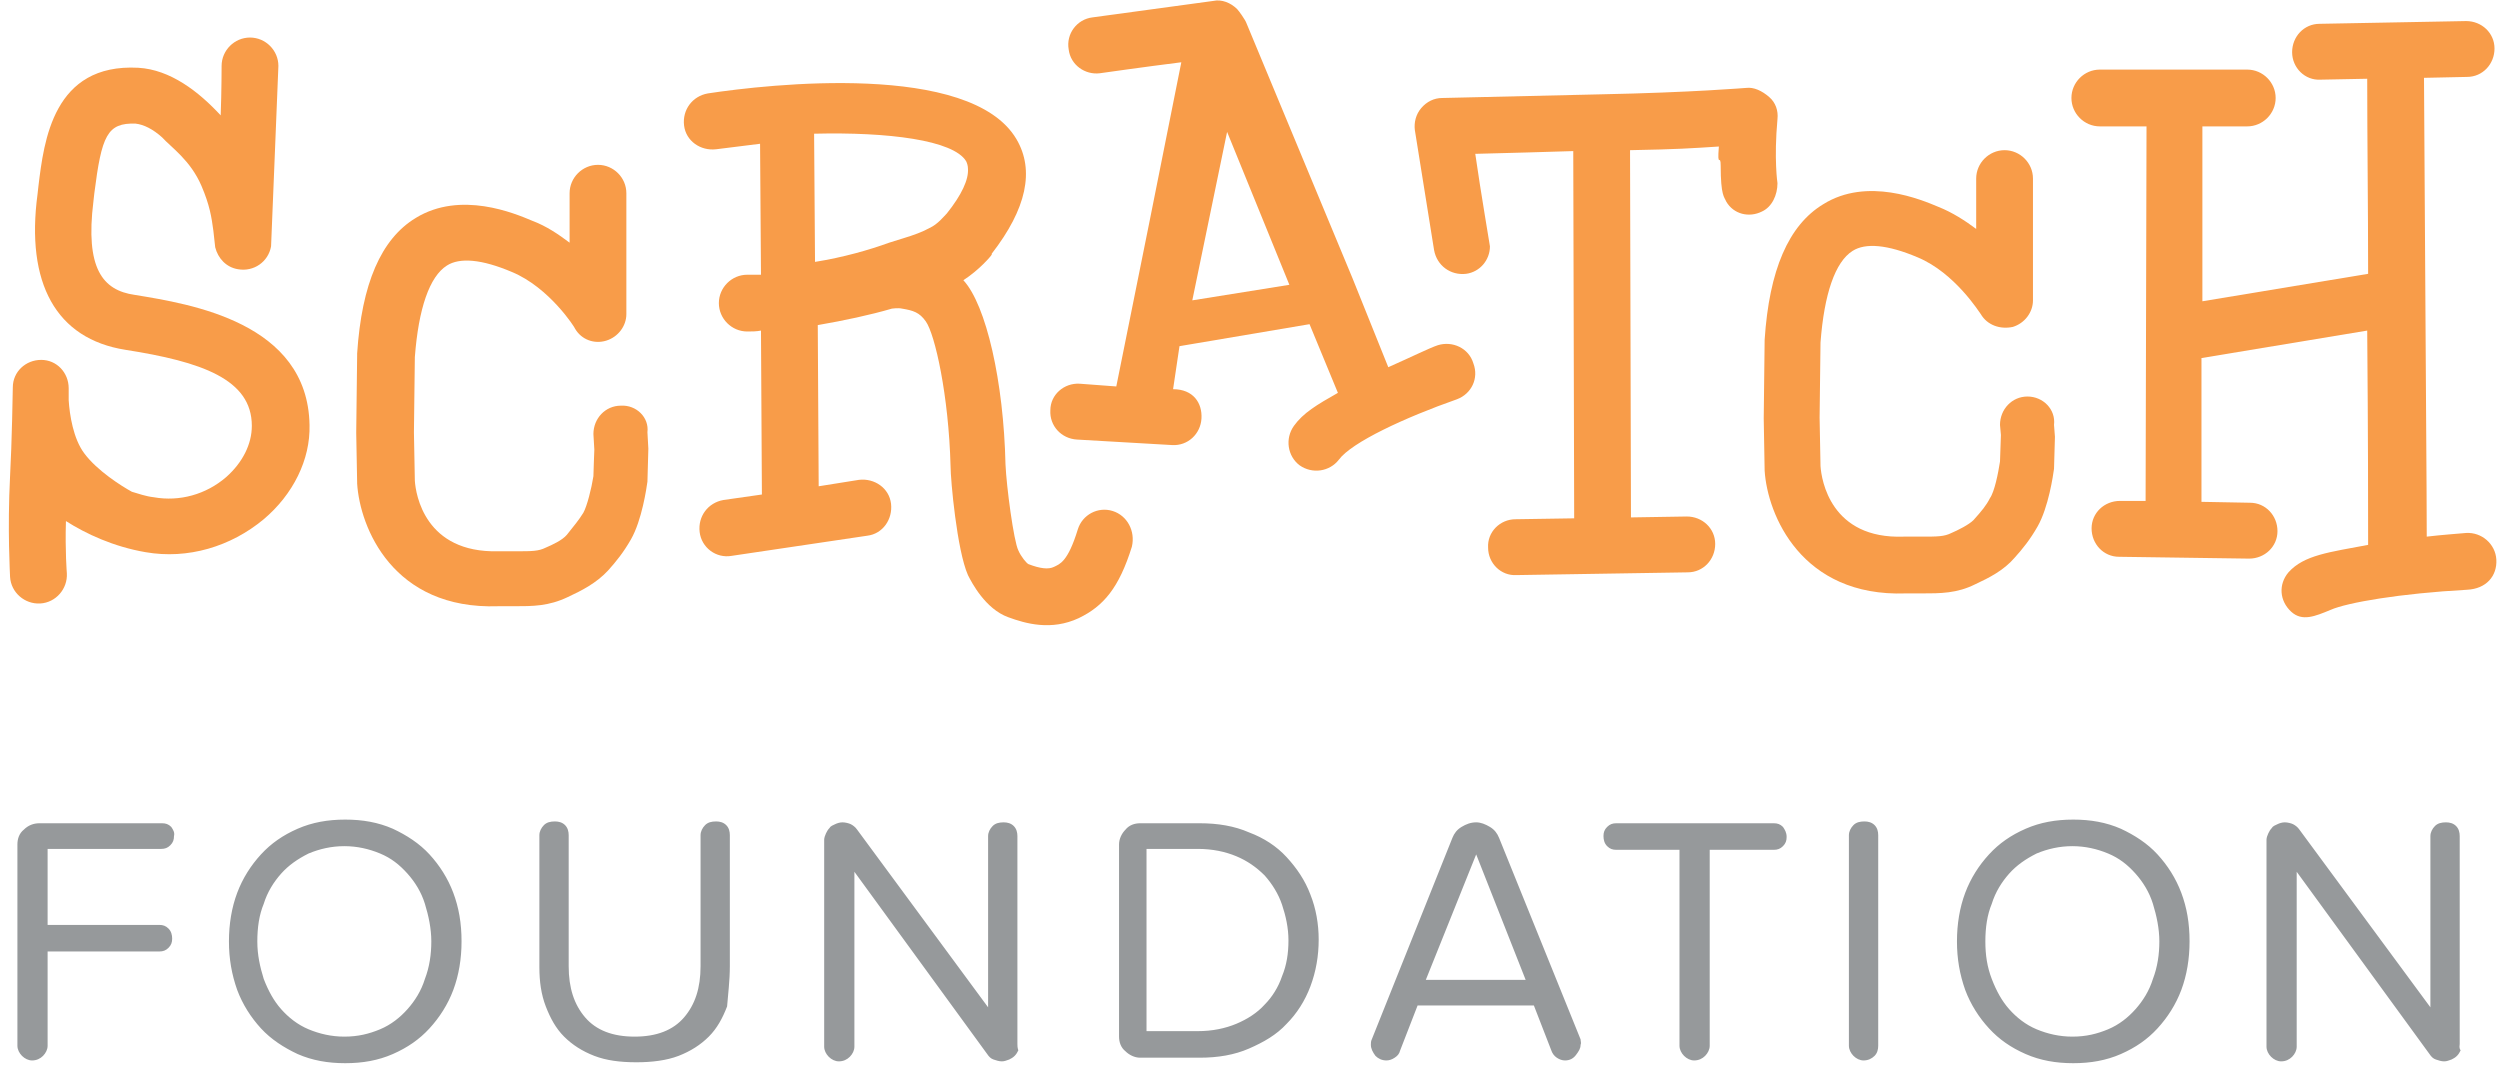<svg width="112" height="48" viewBox="0 0 112 48" fill="none" xmlns="http://www.w3.org/2000/svg">
<g id="Logo_ScratchFoundation_RGB 1" clip-path="url(#clip0_4573_8899)">
<g id="Group">
<path id="Vector" d="M6.031 13.21C4.595 13.005 3.815 12.021 4.185 9.026L4.226 8.656C4.554 6.072 4.8 5.497 6.072 5.538C6.441 5.579 6.851 5.785 7.262 6.154C7.672 6.605 8.533 7.179 9.026 8.328C9.395 9.19 9.477 9.723 9.559 10.338L9.641 11.077C9.764 11.569 10.133 11.979 10.667 12.062C11.364 12.185 12.021 11.733 12.144 11.036C12.144 10.954 12.472 3.077 12.472 2.954C12.472 2.256 11.898 1.682 11.2 1.682C10.503 1.682 9.928 2.256 9.928 2.954C9.928 2.954 9.928 4.062 9.887 5.169C8.903 4.103 7.631 3.118 6.195 3.036C2.38 2.831 1.969 6.318 1.723 8.328L1.682 8.697C1.149 12.677 2.503 15.18 5.621 15.672C9.026 16.205 11.282 16.985 11.282 19.077C11.282 19.897 10.872 20.718 10.133 21.374C9.231 22.154 8.041 22.482 6.892 22.277C6.523 22.236 6.195 22.113 5.908 22.031C5.456 21.785 4.349 21.087 3.774 20.308C3.282 19.651 3.118 18.585 3.077 17.928C3.077 17.641 3.077 17.436 3.077 17.395C3.077 16.697 2.544 16.123 1.846 16.123C1.149 16.123 0.574 16.656 0.574 17.354C0.574 17.395 0.533 19.856 0.451 21.333C0.328 23.713 0.451 25.764 0.451 25.846C0.492 26.544 1.108 27.077 1.805 27.036C2.503 26.995 3.036 26.38 2.995 25.682C2.995 25.682 2.913 24.697 2.954 23.344C3.856 23.918 5.087 24.492 6.523 24.738C8.41 25.067 10.338 24.492 11.815 23.262C13.128 22.154 13.908 20.595 13.867 19.036C13.785 14.441 8.533 13.62 6.031 13.21Z" fill="#F89C49"/>
<path id="Vector_2" d="M49.846 22.892C49.19 22.687 48.492 23.056 48.287 23.713C47.836 25.19 47.467 25.272 47.221 25.395C46.974 25.518 46.605 25.477 46.072 25.272C45.99 25.231 45.744 24.944 45.621 24.656C45.415 24.246 45.087 21.785 45.046 20.8C44.964 17.108 44.185 13.662 43.159 12.554C43.856 12.103 44.39 11.487 44.431 11.405V11.364C45.99 9.354 46.359 7.631 45.538 6.236C43.487 2.749 34.421 3.774 31.713 4.185C31.015 4.308 30.564 4.923 30.646 5.62C30.728 6.318 31.385 6.769 32.082 6.687C32.739 6.605 33.395 6.523 34.051 6.441L34.092 12.308C33.887 12.308 33.682 12.308 33.477 12.308C32.779 12.308 32.205 12.882 32.205 13.579C32.205 14.277 32.779 14.851 33.477 14.851C33.682 14.851 33.887 14.851 34.092 14.81L34.133 22.154L32.41 22.4C31.713 22.523 31.262 23.138 31.344 23.836C31.426 24.533 32.082 25.026 32.779 24.902L38.851 24C39.549 23.918 40 23.262 39.918 22.564C39.836 21.867 39.179 21.415 38.482 21.497L36.677 21.785L36.636 14.564C37.826 14.359 38.974 14.113 39.959 13.826C39.959 13.826 40.246 13.785 40.41 13.826C40.903 13.908 41.19 13.99 41.477 14.4C41.887 14.974 42.503 17.723 42.585 20.882C42.585 21.497 42.872 24.656 43.364 25.764C43.528 26.092 44.144 27.282 45.169 27.651C45.949 27.938 47.097 28.267 48.328 27.692C49.436 27.159 50.133 26.338 50.708 24.492C50.872 23.795 50.503 23.097 49.846 22.892ZM42.421 9.559C42.297 9.682 42.01 10.051 41.641 10.215C41.354 10.38 40.903 10.544 40.492 10.667L39.836 10.872C38.933 11.2 37.785 11.528 36.513 11.733L36.472 5.99C39.795 5.908 42.708 6.277 43.282 7.221C43.323 7.303 43.364 7.426 43.364 7.549C43.405 8.041 43.077 8.738 42.421 9.559Z" fill="#F89C49"/>
<path id="Vector_3" d="M90.831 17.764C90.133 17.764 89.6 18.338 89.6 19.036L89.641 19.487C89.641 19.528 89.6 20.554 89.6 20.677C89.518 21.21 89.354 22.031 89.149 22.318C88.985 22.646 88.779 22.892 88.41 23.303C88.205 23.508 87.713 23.754 87.426 23.877C87.097 24.041 86.81 24.041 86.072 24.041H85.292C82.01 24.164 81.6 21.497 81.559 20.882L81.518 18.708L81.559 15.344C81.723 13.169 82.215 11.733 82.995 11.241C83.569 10.872 84.554 10.954 85.908 11.528C87.59 12.226 88.697 14.031 88.739 14.072C89.026 14.564 89.6 14.769 90.174 14.646C90.708 14.482 91.077 13.99 91.077 13.456V8C91.077 7.303 90.503 6.728 89.805 6.728C89.108 6.728 88.533 7.303 88.533 8V10.256C88.041 9.887 87.467 9.518 86.851 9.272C86.072 8.944 83.651 7.918 81.682 9.149C80.123 10.092 79.261 12.103 79.056 15.22L79.015 18.749L79.056 21.087C79.18 23.056 80.697 26.749 85.374 26.585H86.072C86.933 26.585 87.672 26.585 88.492 26.174C89.108 25.887 89.764 25.559 90.256 24.985C90.626 24.574 90.954 24.164 91.282 23.59C91.774 22.728 91.98 21.292 92.02 21.005L92.061 19.569L92.02 19.036C92.103 18.338 91.528 17.764 90.831 17.764Z" fill="#F89C49"/>
<path id="Vector_4" d="M111.836 25.067C111.795 24.369 111.18 23.836 110.482 23.877C110.031 23.918 109.415 23.959 108.718 24.041C108.718 21.908 108.677 17.559 108.595 3.487L110.523 3.446C111.221 3.446 111.754 2.872 111.754 2.174C111.754 1.477 111.18 0.944 110.482 0.944L103.918 1.067C103.221 1.067 102.687 1.641 102.687 2.338C102.687 3.036 103.262 3.61 103.959 3.569L106.051 3.528C106.051 6.277 106.092 9.231 106.092 12.267L98.667 13.497V5.662H100.677C101.374 5.662 101.949 5.087 101.949 4.39C101.949 3.692 101.374 3.118 100.677 3.118H94.072C93.374 3.118 92.8 3.692 92.8 4.39C92.8 5.087 93.374 5.662 94.072 5.662H96.164L96.123 22.441H94.974C94.277 22.441 93.703 22.974 93.703 23.672C93.703 24.369 94.236 24.944 94.933 24.944L100.759 25.026C101.456 25.026 102.031 24.492 102.031 23.795C102.031 23.097 101.497 22.523 100.8 22.523L98.626 22.482V16.041L106.051 14.81C106.092 19.569 106.092 22.728 106.092 24.41C104.369 24.738 103.221 24.861 102.523 25.641C102.072 26.174 102.113 26.913 102.646 27.405C103.139 27.856 103.713 27.61 104.41 27.323C105.149 26.995 107.528 26.585 110.523 26.421C111.385 26.38 111.877 25.805 111.836 25.067Z" fill="#F89C49"/>
<path id="Vector_5" d="M64.41 15.467C64.041 15.59 63.303 15.959 62.195 16.451L60.595 12.472L55.836 1.026C55.795 0.903 55.508 0.492 55.426 0.41C55.139 0.123 54.728 -0.041 54.359 0.041L48.944 0.779C48.246 0.862 47.754 1.518 47.877 2.215C47.959 2.913 48.615 3.364 49.272 3.282C49.272 3.282 51.282 2.995 52.923 2.79C52.472 5.087 50.585 14.482 50.01 17.313L48.369 17.19C47.672 17.149 47.056 17.682 47.056 18.38C47.015 19.077 47.549 19.651 48.246 19.692L52.513 19.939C53.21 19.98 53.785 19.446 53.826 18.749C53.867 18.051 53.456 17.436 52.554 17.436L52.841 15.508L58.667 14.523L59.938 17.6C58.995 18.133 58.38 18.503 57.969 19.077C57.559 19.651 57.682 20.431 58.215 20.841C58.79 21.251 59.569 21.128 59.98 20.595C60.554 19.815 62.933 18.708 65.272 17.887C65.928 17.641 66.256 16.944 66.01 16.287C65.805 15.59 65.067 15.261 64.41 15.467ZM53.415 13.456L54.974 5.908L57.764 12.759L53.415 13.456Z" fill="#F89C49"/>
<path id="Vector_6" d="M78.236 3.938C78.195 3.938 75.815 4.144 71.713 4.226L64.615 4.39C64.246 4.39 63.918 4.554 63.672 4.841C63.426 5.128 63.344 5.497 63.385 5.826L64.246 11.2C64.369 11.897 64.985 12.349 65.682 12.267C66.297 12.185 66.749 11.651 66.749 11.036C66.749 10.995 66.338 8.615 66.092 6.892C66.421 6.892 70.482 6.769 70.482 6.769L70.523 23.221L67.897 23.262C67.2 23.262 66.626 23.836 66.667 24.533C66.667 25.231 67.241 25.805 67.939 25.764L75.61 25.641C76.308 25.641 76.841 25.067 76.841 24.369C76.841 23.672 76.267 23.139 75.569 23.139L73.067 23.18L73.026 6.728C75.2 6.687 75.733 6.646 77.005 6.564C76.923 7.59 77.087 6.851 77.087 7.426C77.087 8.779 77.251 8.821 77.333 9.026C77.662 9.6 78.359 9.764 78.933 9.477C79.385 9.272 79.631 8.738 79.631 8.205C79.631 8.205 79.467 7.138 79.631 5.333C79.672 4.964 79.549 4.595 79.262 4.349C78.933 4.062 78.564 3.897 78.236 3.938Z" fill="#F89C49"/>
<path id="Vector_7" d="M27.815 18.174C27.118 18.174 26.585 18.749 26.585 19.446L26.626 20.144C26.626 20.185 26.585 21.169 26.585 21.333C26.503 21.867 26.297 22.687 26.133 22.974C25.928 23.303 25.723 23.549 25.395 23.959C25.19 24.205 24.738 24.41 24.451 24.533C24.123 24.697 23.836 24.697 23.097 24.697H22.318C19.036 24.779 18.626 22.154 18.585 21.538L18.544 19.364L18.585 16C18.749 13.826 19.241 12.39 20.02 11.897C20.595 11.528 21.579 11.61 22.933 12.185C24.615 12.882 25.764 14.687 25.764 14.728C26.051 15.22 26.626 15.426 27.159 15.261C27.692 15.097 28.061 14.605 28.061 14.072V8.656C28.061 7.959 27.487 7.385 26.79 7.385C26.092 7.385 25.518 7.959 25.518 8.656V10.872C25.026 10.503 24.492 10.133 23.836 9.887C23.056 9.559 20.636 8.533 18.626 9.764C17.067 10.708 16.205 12.718 16 15.836V15.918L15.959 19.364V19.405L16 21.62V21.662C16.123 23.631 17.6 27.323 22.318 27.159H23.015C23.877 27.159 24.574 27.159 25.436 26.749C26.051 26.462 26.708 26.133 27.241 25.559C27.61 25.149 27.939 24.738 28.267 24.164C28.759 23.303 28.964 21.867 29.005 21.579L29.046 20.103L29.005 19.364C29.087 18.708 28.513 18.133 27.815 18.174Z" fill="#F89C49"/>
<path id="Vector_8" d="M110.195 46.769V37.456C110.195 37.292 110.154 37.128 110.031 37.005C109.908 36.882 109.744 36.841 109.58 36.841C109.374 36.841 109.21 36.882 109.087 37.005C108.964 37.128 108.882 37.292 108.882 37.456V45.128L103.015 37.169C102.933 37.046 102.81 36.964 102.728 36.923C102.646 36.882 102.482 36.841 102.359 36.841C102.236 36.841 102.113 36.882 102.031 36.923C101.949 36.964 101.826 37.005 101.785 37.087C101.703 37.169 101.662 37.251 101.621 37.333C101.58 37.415 101.539 37.538 101.539 37.62V46.892C101.539 47.056 101.621 47.221 101.744 47.344C101.867 47.467 102.031 47.549 102.195 47.549C102.4 47.549 102.564 47.467 102.687 47.344C102.81 47.221 102.892 47.056 102.892 46.892V39.056L108.841 47.221C108.923 47.344 109.005 47.426 109.128 47.467C109.251 47.508 109.374 47.549 109.497 47.549C109.621 47.549 109.703 47.508 109.826 47.467C109.908 47.426 109.99 47.385 110.072 47.303C110.154 47.221 110.195 47.139 110.236 47.056C110.154 46.933 110.195 46.851 110.195 46.769ZM96.451 43.856C96.287 44.39 96 44.841 95.672 45.21C95.344 45.58 94.933 45.908 94.441 46.113C93.949 46.318 93.457 46.441 92.841 46.441C92.267 46.441 91.733 46.318 91.241 46.113C90.749 45.908 90.338 45.58 90.01 45.21C89.682 44.841 89.436 44.39 89.231 43.856C89.026 43.323 88.944 42.79 88.944 42.174C88.944 41.559 89.026 40.985 89.231 40.492C89.395 39.959 89.682 39.508 90.01 39.139C90.338 38.769 90.749 38.482 91.241 38.236C91.733 38.031 92.267 37.908 92.841 37.908C93.415 37.908 93.949 38.031 94.441 38.236C94.933 38.441 95.303 38.728 95.672 39.139C96 39.508 96.287 39.959 96.451 40.492C96.615 41.026 96.739 41.6 96.739 42.174C96.739 42.749 96.656 43.323 96.451 43.856ZM97.723 40C97.477 39.344 97.108 38.769 96.656 38.277C96.205 37.785 95.631 37.415 95.015 37.128C94.359 36.841 93.662 36.718 92.882 36.718C92.103 36.718 91.405 36.841 90.749 37.128C90.092 37.415 89.559 37.785 89.108 38.277C88.656 38.769 88.287 39.344 88.041 40C87.795 40.656 87.672 41.395 87.672 42.174C87.672 42.954 87.795 43.651 88.041 44.349C88.287 45.005 88.656 45.58 89.108 46.072C89.559 46.564 90.092 46.933 90.749 47.221C91.405 47.508 92.103 47.631 92.882 47.631C93.662 47.631 94.359 47.508 95.015 47.221C95.672 46.933 96.205 46.564 96.656 46.072C97.108 45.58 97.477 45.005 97.723 44.349C97.969 43.692 98.092 42.954 98.092 42.174C98.092 41.354 97.969 40.656 97.723 40ZM84.144 46.851V37.415C84.144 37.251 84.103 37.087 83.98 36.964C83.856 36.841 83.692 36.8 83.528 36.8C83.323 36.8 83.159 36.841 83.036 36.964C82.913 37.087 82.831 37.251 82.831 37.415V46.851C82.831 47.015 82.913 47.179 83.036 47.303C83.159 47.426 83.323 47.508 83.487 47.508C83.692 47.508 83.856 47.426 83.98 47.303C84.103 47.179 84.144 47.015 84.144 46.851ZM79.877 37.046C79.754 36.923 79.631 36.882 79.467 36.882H72.41C72.246 36.882 72.123 36.923 72 37.046C71.877 37.169 71.836 37.292 71.836 37.456C71.836 37.62 71.877 37.785 72 37.908C72.123 38.031 72.246 38.072 72.41 38.072H75.241V46.851C75.241 47.015 75.323 47.179 75.446 47.303C75.569 47.426 75.733 47.508 75.897 47.508C76.103 47.508 76.267 47.426 76.39 47.303C76.513 47.179 76.595 47.015 76.595 46.851V38.072H79.467C79.631 38.072 79.754 38.031 79.877 37.908C80 37.785 80.041 37.661 80.041 37.497C80.041 37.292 79.959 37.169 79.877 37.046ZM63.877 43.897L66.133 38.277L68.349 43.897H63.877ZM70.81 46.564L67.159 37.538C67.077 37.333 66.954 37.169 66.749 37.046C66.544 36.923 66.338 36.841 66.133 36.841C65.887 36.841 65.682 36.923 65.477 37.046C65.272 37.169 65.149 37.333 65.067 37.538L61.456 46.564C61.415 46.646 61.415 46.728 61.415 46.81C61.415 46.974 61.498 47.139 61.621 47.303C61.744 47.426 61.908 47.508 62.113 47.508C62.236 47.508 62.359 47.467 62.482 47.385C62.605 47.303 62.687 47.221 62.728 47.056L63.508 45.046H68.718L69.498 47.056C69.538 47.179 69.621 47.303 69.744 47.385C69.867 47.467 69.99 47.508 70.113 47.508C70.318 47.508 70.482 47.426 70.605 47.261C70.728 47.097 70.81 46.974 70.81 46.81C70.851 46.728 70.81 46.646 70.81 46.564ZM57.436 43.733C57.272 44.226 56.985 44.677 56.657 45.005C56.328 45.374 55.877 45.661 55.385 45.867C54.892 46.072 54.318 46.195 53.662 46.195H51.364V38.031H53.662C54.318 38.031 54.892 38.154 55.385 38.359C55.877 38.564 56.287 38.851 56.657 39.221C56.985 39.59 57.272 40.041 57.436 40.533C57.6 41.026 57.723 41.559 57.723 42.133C57.723 42.708 57.641 43.241 57.436 43.733ZM58.708 40.082C58.462 39.426 58.092 38.892 57.641 38.4C57.19 37.908 56.615 37.538 55.959 37.292C55.303 37.005 54.564 36.882 53.744 36.882H51.077C50.831 36.882 50.585 36.964 50.421 37.169C50.257 37.333 50.133 37.58 50.133 37.826V46.441C50.133 46.687 50.215 46.933 50.421 47.097C50.585 47.261 50.831 47.385 51.077 47.385H53.744C54.564 47.385 55.303 47.261 55.959 46.974C56.615 46.687 57.19 46.359 57.641 45.867C58.092 45.415 58.462 44.841 58.708 44.185C58.954 43.528 59.077 42.831 59.077 42.092C59.077 41.395 58.954 40.697 58.708 40.082ZM45.58 46.769V37.456C45.58 37.292 45.538 37.128 45.415 37.005C45.292 36.882 45.128 36.841 44.964 36.841C44.759 36.841 44.595 36.882 44.472 37.005C44.349 37.128 44.267 37.292 44.267 37.456V45.128L38.4 37.169C38.318 37.046 38.195 36.964 38.113 36.923C38.031 36.882 37.867 36.841 37.744 36.841C37.621 36.841 37.498 36.882 37.415 36.923C37.333 36.964 37.21 37.005 37.169 37.087C37.087 37.169 37.046 37.251 37.005 37.333C36.964 37.415 36.923 37.538 36.923 37.62V46.892C36.923 47.056 37.005 47.221 37.128 47.344C37.251 47.467 37.415 47.549 37.58 47.549C37.785 47.549 37.949 47.467 38.072 47.344C38.195 47.221 38.277 47.056 38.277 46.892V39.056L44.226 47.221C44.308 47.344 44.39 47.426 44.513 47.467C44.636 47.508 44.759 47.549 44.882 47.549C45.005 47.549 45.087 47.508 45.21 47.467C45.292 47.426 45.374 47.385 45.456 47.303C45.538 47.221 45.58 47.139 45.621 47.056C45.58 46.933 45.58 46.851 45.58 46.769ZM32.697 43.282V37.415C32.697 37.251 32.657 37.087 32.533 36.964C32.41 36.841 32.246 36.8 32.082 36.8C31.877 36.8 31.713 36.841 31.59 36.964C31.467 37.087 31.385 37.251 31.385 37.415V43.282C31.385 44.267 31.139 45.005 30.646 45.58C30.154 46.154 29.415 46.441 28.431 46.441C27.446 46.441 26.708 46.154 26.215 45.58C25.723 45.005 25.477 44.267 25.477 43.282V37.415C25.477 37.251 25.436 37.087 25.313 36.964C25.19 36.841 25.026 36.8 24.862 36.8C24.657 36.8 24.492 36.841 24.369 36.964C24.246 37.087 24.164 37.251 24.164 37.415V43.323C24.164 43.98 24.246 44.554 24.451 45.087C24.657 45.62 24.903 46.072 25.272 46.441C25.641 46.81 26.092 47.097 26.626 47.303C27.159 47.508 27.774 47.59 28.513 47.59C29.21 47.59 29.867 47.508 30.4 47.303C30.933 47.097 31.385 46.81 31.754 46.441C32.123 46.072 32.369 45.62 32.574 45.087C32.615 44.554 32.697 43.938 32.697 43.282ZM19.036 43.856C18.872 44.39 18.585 44.841 18.256 45.21C17.928 45.58 17.518 45.908 17.026 46.113C16.533 46.318 16.041 46.441 15.426 46.441C14.851 46.441 14.318 46.318 13.826 46.113C13.333 45.908 12.923 45.58 12.595 45.21C12.267 44.841 12.021 44.39 11.815 43.856C11.651 43.323 11.528 42.79 11.528 42.174C11.528 41.559 11.61 40.985 11.815 40.492C11.979 39.959 12.267 39.508 12.595 39.139C12.923 38.769 13.333 38.482 13.826 38.236C14.318 38.031 14.851 37.908 15.426 37.908C16 37.908 16.533 38.031 17.026 38.236C17.518 38.441 17.887 38.728 18.256 39.139C18.585 39.508 18.872 39.959 19.036 40.492C19.2 41.026 19.323 41.6 19.323 42.174C19.323 42.749 19.241 43.323 19.036 43.856ZM20.308 40C20.062 39.344 19.692 38.769 19.241 38.277C18.79 37.785 18.215 37.415 17.6 37.128C16.944 36.841 16.246 36.718 15.467 36.718C14.687 36.718 13.99 36.841 13.333 37.128C12.677 37.415 12.144 37.785 11.692 38.277C11.241 38.769 10.872 39.344 10.626 40C10.38 40.656 10.257 41.395 10.257 42.174C10.257 42.954 10.38 43.651 10.626 44.349C10.872 45.005 11.241 45.58 11.692 46.072C12.144 46.564 12.718 46.933 13.333 47.221C13.99 47.508 14.687 47.631 15.467 47.631C16.246 47.631 16.944 47.508 17.6 47.221C18.256 46.933 18.79 46.564 19.241 46.072C19.692 45.58 20.062 45.005 20.308 44.349C20.554 43.692 20.677 42.954 20.677 42.174C20.677 41.354 20.554 40.656 20.308 40ZM7.672 37.046C7.549 36.923 7.426 36.882 7.262 36.882H1.764C1.518 36.882 1.272 36.964 1.067 37.169C0.862 37.333 0.78 37.58 0.78 37.826V46.851C0.78 47.015 0.862 47.179 0.985 47.303C1.108 47.426 1.272 47.508 1.436 47.508C1.641 47.508 1.805 47.426 1.928 47.303C2.051 47.179 2.133 47.015 2.133 46.851V42.626H7.139C7.303 42.626 7.426 42.585 7.549 42.462C7.672 42.339 7.713 42.215 7.713 42.051C7.713 41.887 7.672 41.723 7.549 41.6C7.426 41.477 7.303 41.436 7.139 41.436H2.133V38.031H7.221C7.385 38.031 7.508 37.99 7.631 37.867C7.754 37.744 7.795 37.62 7.795 37.456C7.836 37.292 7.754 37.169 7.672 37.046Z" fill="#96999B"/>
</g>
</g>
<defs>
<clipPath id="clip0_4573_8899">
<rect width="112" height="48" fill="white"/>
</clipPath>
</defs>
</svg>
